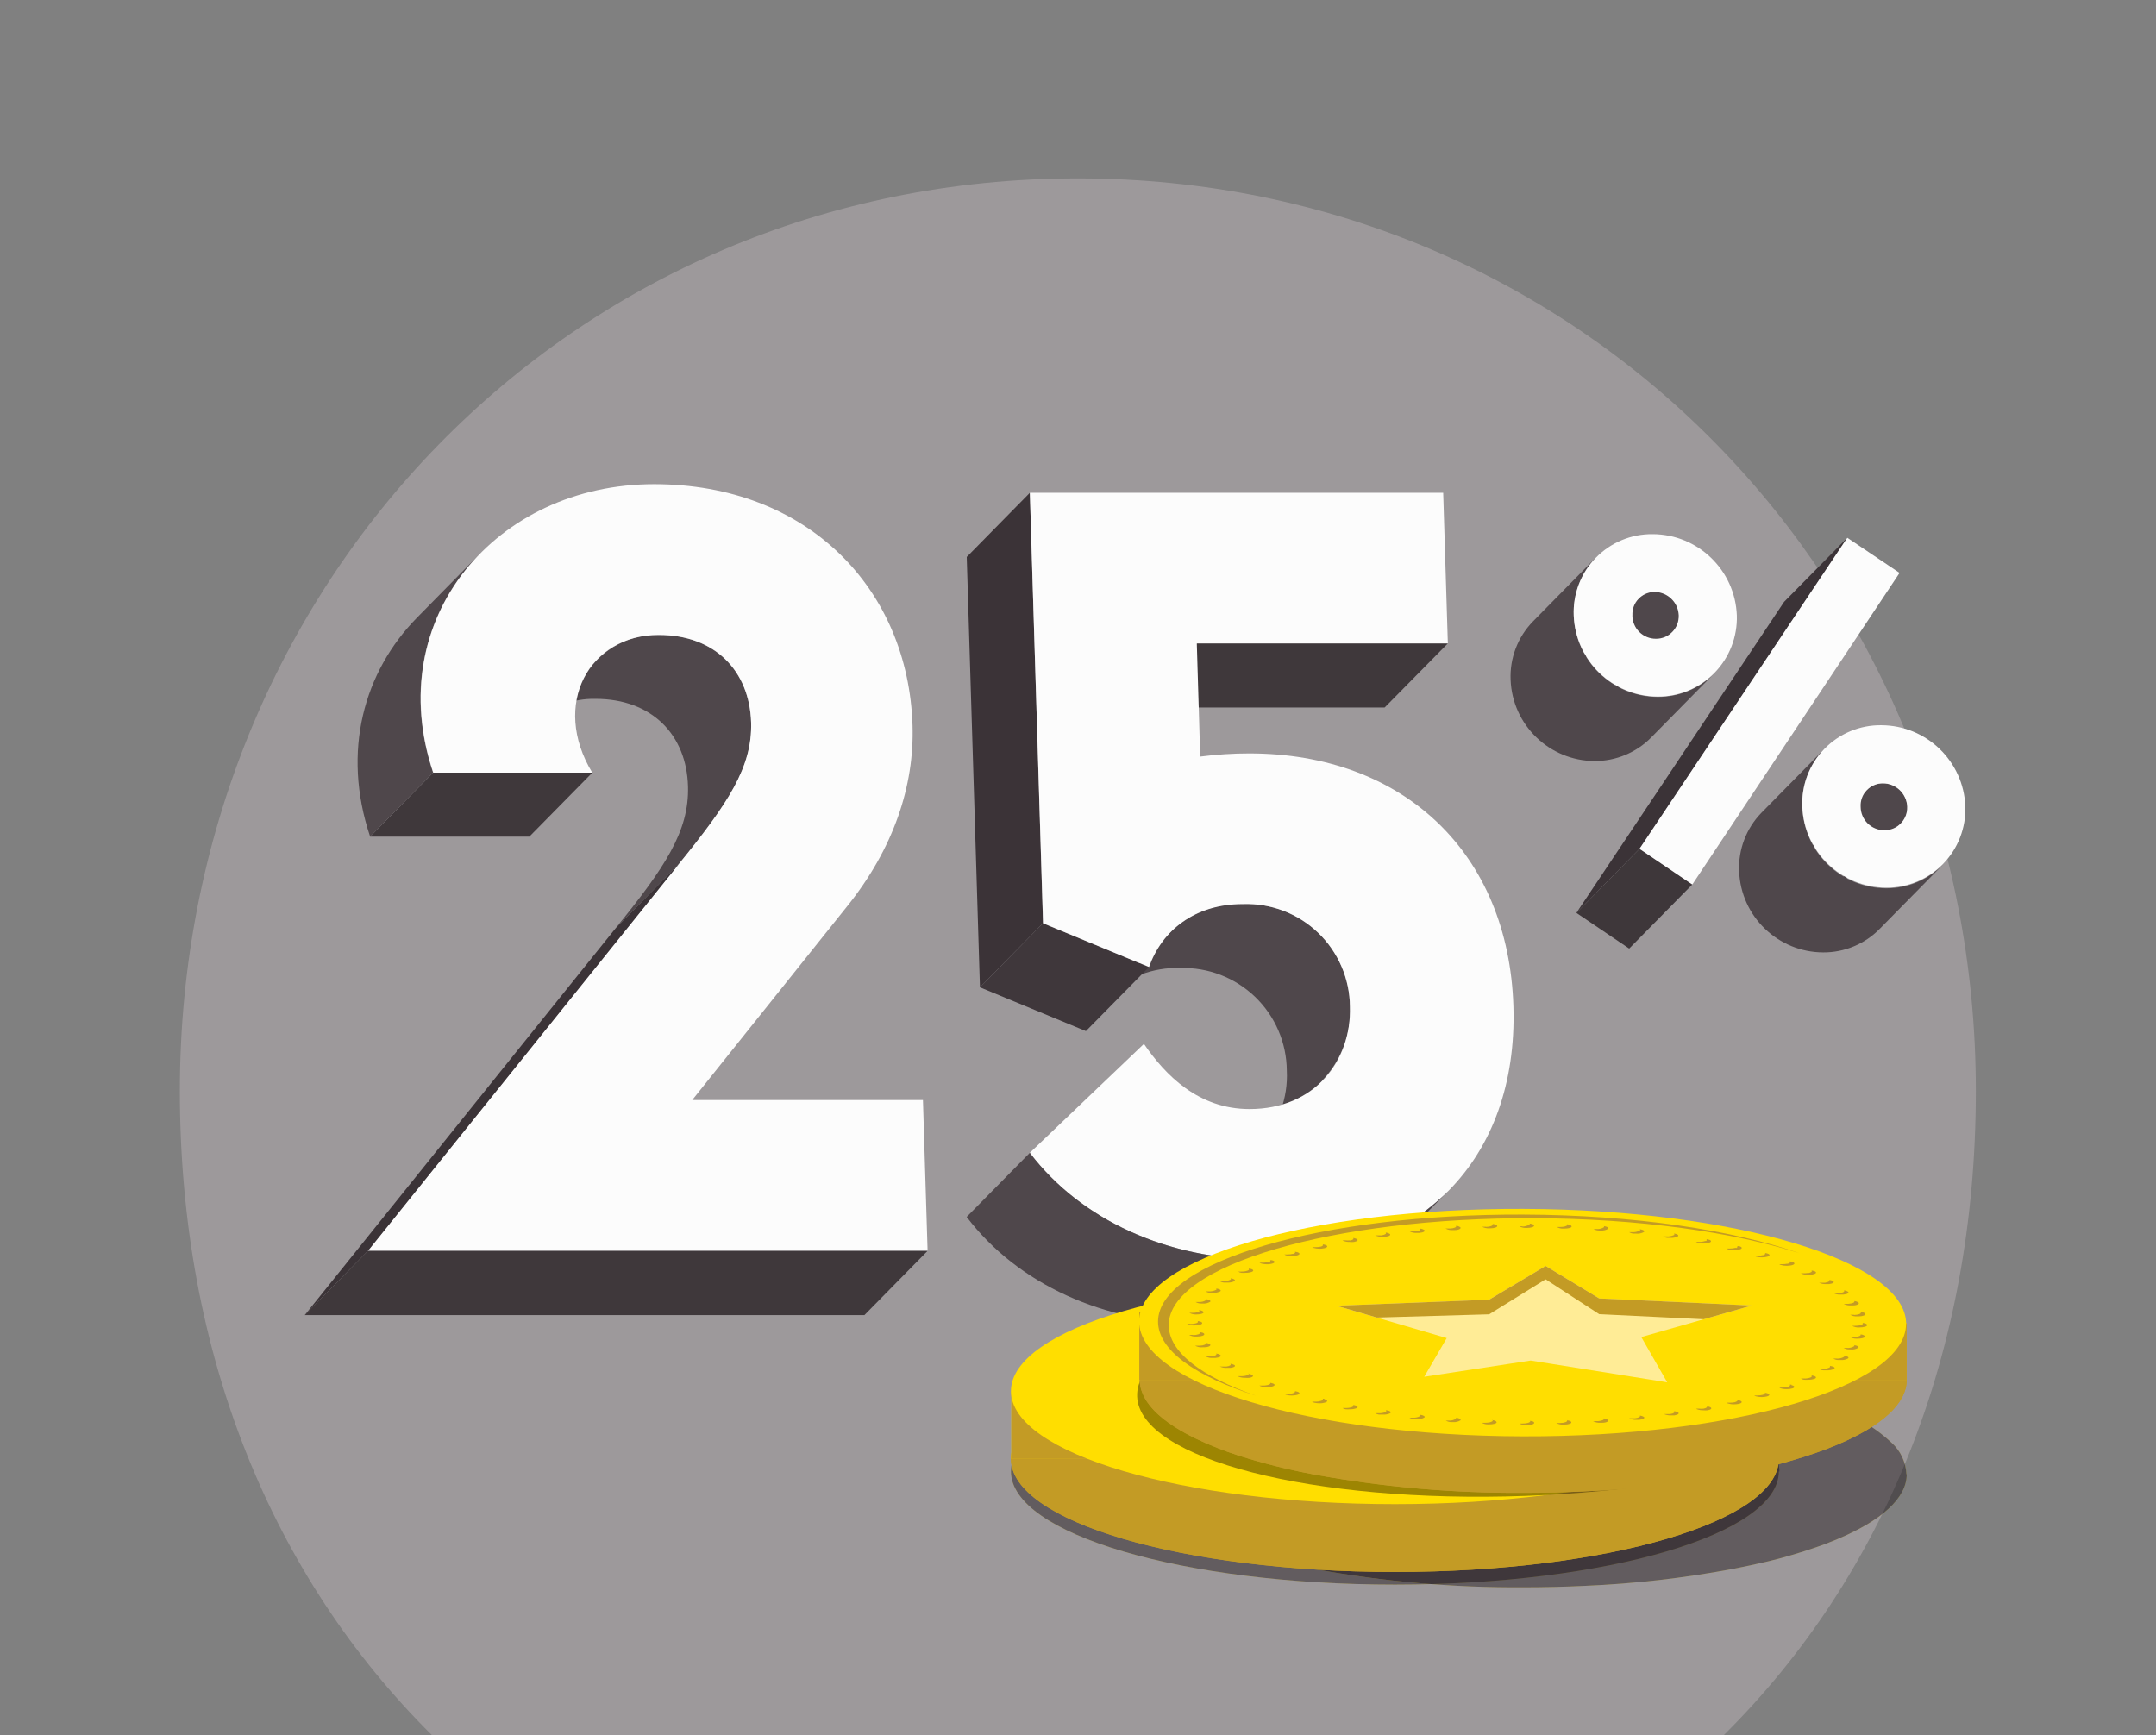 <?xml version="1.0" encoding="UTF-8"?>
<svg width="292px" height="235px" viewBox="0 0 292 235" version="1.1" xmlns="http://www.w3.org/2000/svg" xmlns:xlink="http://www.w3.org/1999/xlink">
    <rect x="0" y="0" width="292" height="235" fill="#808080" stroke="none"/>
    <title>541917D5-E662-4AD4-A74D-D5296F720ED3@1x</title>
    <g id="Spot" stroke="none" stroke-width="1" fill="none" fill-rule="evenodd">
        <g id="discount-25" transform="translate(24, 24)">
            <path d="M34.48,211 L209.48,211 C231.09,189.56 243.6,159.35 243.6,123.77 C243.6,55.1 190.6,0.16 121.96,0.16 C53.32,0.16 0.36,55.1 0.36,123.77 C0.36,159.35 12.87,189.56 34.48,211 Z" id="Path" fill="#9D999B" fill-rule="nonzero"></path>
            <g id="Group" transform="translate(180, 48)" fill-rule="nonzero">
                <path d="M53.43,39.54 L44.88,48.22 C45.47,47.619 45.788,46.802 45.76,45.96 C45.696,44.198 44.253,42.8 42.49,42.79 C41.687,42.777 40.913,43.087 40.34,43.65 L48.89,34.97 C49.461,34.403 50.236,34.09 51.04,34.1 C52.805,34.115 54.246,35.516 54.31,37.28 C54.338,38.122 54.02,38.939 53.43,39.54" id="Path" fill="#4F474B"></path>
                <path d="M22.48,13.62 L13.93,22.3 C14.519,21.694 14.836,20.875 14.81,20.03 C14.746,18.268 13.303,16.87 11.54,16.86 C10.739,16.842 9.966,17.153 9.4,17.72 L18,9 C18.566,8.433 19.339,8.122 20.14,8.14 C21.903,8.15 23.346,9.548 23.41,11.31 C23.436,12.155 23.119,12.974 22.53,13.58" id="Path" fill="#4F474B"></path>
                <path d="M59.12,45.14 L50.57,53.82 C48.557,55.868 45.802,57.015 42.93,57 C36.799,56.978 31.776,52.126 31.54,46 C31.415,43.07 32.5,40.217 34.54,38.11 L43.09,29.43 C41.044,31.533 39.958,34.389 40.09,37.32 C40.315,43.447 45.339,48.303 51.47,48.32 C54.341,48.331 57.095,47.185 59.11,45.14" id="Path" fill="#4F474B"></path>
                <path d="M50.8,26.23 C56.927,26.258 61.944,31.108 62.18,37.23 C62.275,40.123 61.188,42.931 59.17,45.006 C57.151,47.081 54.375,48.245 51.48,48.23 C45.349,48.213 40.325,43.357 40.1,37.23 C39.985,34.331 41.065,31.512 43.088,29.432 C45.111,27.352 47.899,26.195 50.8,26.23 L50.8,26.23 Z M51.24,40.45 C52.073,40.453 52.871,40.117 53.45,39.519 C54.029,38.921 54.34,38.112 54.31,37.28 C54.245,35.501 52.781,34.093 51,34.1 C50.172,34.099 49.38,34.439 48.812,35.041 C48.244,35.644 47.95,36.454 48,37.28 C48.005,38.126 48.346,38.935 48.948,39.53 C49.55,40.124 50.364,40.455 51.21,40.45" id="Shape" fill="#FCFCFC"></path>
                <path d="M28.17,19.22 L19.62,27.9 C17.6,29.944 14.844,31.09 11.97,31.08 C5.843,31.052 0.826,26.202 0.59,20.08 C0.465,17.153 1.55,14.303 3.59,12.2 L12.14,3.51 C10.1,5.617 9.015,8.47 9.14,11.4 C9.371,17.525 14.391,22.378 20.52,22.4 C23.392,22.414 26.149,21.272 28.17,19.23" id="Path" fill="#4F474B"></path>
                <path d="M31.23,11.35 C31.322,14.244 30.233,17.052 28.213,19.127 C26.193,21.201 23.416,22.365 20.52,22.35 C14.391,22.328 9.371,17.475 9.14,11.35 C9.025,8.449 10.106,5.628 12.131,3.548 C14.156,1.469 16.947,0.312 19.85,0.35 C25.977,0.378 30.994,5.228 31.23,11.35 Z M17.08,11.35 C17.083,12.195 17.422,13.004 18.022,13.599 C18.622,14.194 19.435,14.525 20.28,14.52 C21.114,14.526 21.915,14.191 22.497,13.592 C23.078,12.994 23.39,12.184 23.36,11.35 C23.296,9.588 21.853,8.19 20.09,8.18 C19.264,8.179 18.474,8.518 17.906,9.118 C17.338,9.718 17.043,10.525 17.09,11.35" id="Shape" fill="#FCFCFC"></path>
                <polygon id="Path" fill="#3E373A" points="25.2 47.8 16.65 56.48 9.5 51.65 18.05 42.97"></polygon>
                <polygon id="Path" fill="#3B3337" points="18.05 42.97 9.5 51.65 37.63 9.52 46.19 0.84"></polygon>
                <polygon id="Path" fill="#FCFCFC" points="46.19 0.84 53.27 5.6 25.2 47.8 18.05 42.97"></polygon>
            </g>
            <g id="Group" transform="translate(106, 42)" fill-rule="nonzero">
                <polygon id="Path" fill="#3F383B" points="66.09 21.15 57.53 29.83 23.53 29.83 32.09 21.15"></polygon>
                <path d="M49.1,80.38 L40.55,89.06 C43.124,86.362 44.473,82.724 44.28,79 C44.25,75.229 42.699,71.629 39.979,69.016 C37.259,66.403 33.6,64.999 29.83,65.12 C26.17,64.987 22.615,66.356 19.99,68.91 L28.54,60.23 C31.162,57.672 34.719,56.302 38.38,56.44 C42.15,56.319 45.809,57.723 48.529,60.336 C51.249,62.949 52.8,66.549 52.83,70.32 C53.004,74.023 51.656,77.635 49.1,80.32" id="Path" fill="#4F474B"></path>
                <polygon id="Path" fill="#3F373B" points="25.62 64.98 17.07 73.66 2.72 67.73 11.26 59.05"></polygon>
                <polygon id="Path" fill="#3B3337" points="11.26 59.05 2.72 67.73 0.93 9.44 9.48 0.75"></polygon>
                <path d="M65.46,0.75 L66.09,21.15 L32.09,21.15 L32.55,36.48 C34.755,36.193 36.976,36.049 39.2,36.05 C60.03,36.05 74.33,49.5 74.97,70.33 C75.61,91.16 62.13,104.61 41.3,104.61 C28.14,104.61 16.4,99.26 9.47,90.15 L24.93,75.39 C27.8,79.59 32.29,84.22 39.23,84.22 C48.05,84.22 53.06,77.71 52.83,70.33 C52.8,66.559 51.249,62.959 48.529,60.346 C45.809,57.733 42.15,56.329 38.38,56.45 C31.72,56.45 27.38,60.07 25.62,64.98 L11.27,59.05 L9.48,0.75 L65.46,0.75 Z" id="Path" fill="#FCFCFC"></path>
                <path d="M66.21,95.25 L57.66,103.94 C51.76,109.94 43.18,113.3 32.75,113.3 C19.58,113.3 7.85,107.94 0.92,98.83 L9.47,90.15 C16.4,99.26 28.14,104.61 41.3,104.61 C51.73,104.61 60.3,101.24 66.21,95.25" id="Path" fill="#4F474B"></path>
            </g>
            <g id="Group" transform="translate(17, 41)" fill-rule="nonzero">
                <path d="M50.9,52.08 L42.35,60.76 C49.04,52.51 52.35,47.6 52.18,41.52 C52,34.58 47.33,29.66 39.66,29.66 C36.579,29.583 33.598,30.76 31.4,32.92 L40,24.24 C42.189,22.099 45.149,20.932 48.21,21 C55.88,21 60.51,25.92 60.73,32.86 C60.91,38.94 57.59,43.86 50.9,52.1" id="Path" fill="#4F474B"></path>
                <polygon id="Path" fill="#3F383B" points="39.24 39.64 30.69 48.32 9.13 48.32 17.68 39.64"></polygon>
                <path d="M17.68,39.63 L9.13,48.32 C5.24,36.73 8.31,25.95 15.48,18.66 L24,10 C16.83,17.29 13.76,28.07 17.65,39.65" id="Path" fill="#4F474B"></path>
                <path d="M47.59,0.58 C68.42,0.58 82.01,14.76 82.59,33.27 C82.84,41.37 80.07,49.91 73.65,57.86 L52.75,84 L84,84 L84.63,104.4 L8.82,104.4 L50.9,52.08 C57.59,43.83 60.9,38.92 60.73,32.84 C60.51,25.9 55.88,21 48.21,21 C38.81,21 33.6,30.4 39.21,39.65 L17.68,39.65 C10.68,18.81 26.18,0.58 47.59,0.58 Z" id="Path" fill="#FCFCFC"></path>
                <polygon id="Path" fill="#3F383B" points="84.62 104.44 76.07 113.13 0.27 113.13 8.82 104.44"></polygon>
                <polygon id="Path" fill="#3B3337" points="8.82 104.44 0.27 113.13 42.35 60.76 50.9 52.08"></polygon>
            </g>
            <g id="Group" opacity="0.4" transform="translate(112, 160)" fill-rule="nonzero">
                <path d="M104.92,15.31 C104.92,23.77 81.65,30.63 52.92,30.63 C24.19,30.63 0.92,23.77 0.92,15.31 C0.92,6.85 24.25,0 53,0 C81.75,0 105,6.86 105,15.31" id="Path" fill="#FFDD00"></path>
                <path d="M104.92,15.31 C104.92,23.77 81.65,30.63 52.92,30.63 C24.19,30.63 0.92,23.77 0.92,15.31 C0.92,6.85 24.25,0 53,0 C81.75,0 105,6.86 105,15.31" id="Path" fill="#0A0005"></path>
            </g>
            <g id="Group" opacity="0.4" transform="translate(130, 160)" fill-rule="nonzero">
                <path d="M104.24,15.69 C104.24,18.95 100.77,21.98 94.85,24.47 L93.32,25.09 C91.5,25.77 89.48,26.41 87.32,27.01 C86.32,27.28 85.22,27.55 84.11,27.79 C83,28.03 81.82,28.3 80.62,28.52 C74.016,29.755 67.332,30.517 60.62,30.8 C57.92,30.93 55.14,31 52.32,31 C42.823,31.057 33.342,30.226 24,28.52 C20.509,27.874 17.062,27.009 13.68,25.93 C12.68,25.61 11.78,25.28 10.9,24.93 C6.55,23.23 3.35,21.26 1.68,19.12 C1.257,18.596 0.92,18.009 0.68,17.38 C0.464,16.839 0.352,16.262 0.35,15.68 C0.353,15.316 0.397,14.954 0.48,14.6 C0.814,13.385 1.475,12.285 2.39,11.42 C4.361,9.6 6.649,8.157 9.14,7.16 C14.922,4.812 20.965,3.171 27.14,2.27 C35.456,0.972 43.863,0.337 52.28,0.37 C70.28,0.37 86.14,3.06 95.46,7.16 L95.78,7.3 C98.15,8.276 100.325,9.672 102.2,11.42 C103.405,12.519 104.124,14.051 104.2,15.68" id="Path" fill="#FFDD00"></path>
                <path d="M104.24,15.69 C104.24,18.95 100.77,21.98 94.85,24.47 L93.32,25.09 C91.5,25.77 89.48,26.41 87.32,27.01 C86.32,27.28 85.22,27.55 84.11,27.79 C83,28.03 81.82,28.3 80.62,28.52 C74.016,29.755 67.332,30.517 60.62,30.8 C57.92,30.93 55.14,31 52.32,31 C42.823,31.057 33.342,30.226 24,28.52 C20.509,27.874 17.062,27.009 13.68,25.93 C12.68,25.61 11.78,25.28 10.9,24.93 C6.55,23.23 3.35,21.26 1.68,19.12 C1.257,18.596 0.92,18.009 0.68,17.38 C0.464,16.839 0.352,16.262 0.35,15.68 C0.353,15.316 0.397,14.954 0.48,14.6 C0.814,13.385 1.475,12.285 2.39,11.42 C4.361,9.6 6.649,8.157 9.14,7.16 C14.922,4.812 20.965,3.171 27.14,2.27 C35.456,0.972 43.863,0.337 52.28,0.37 C70.28,0.37 86.14,3.06 95.46,7.16 L95.78,7.3 C98.15,8.276 100.325,9.672 102.2,11.42 C103.405,12.519 104.124,14.051 104.2,15.68" id="Path" fill="#0A0005"></path>
            </g>
            <g id="Group" transform="translate(112, 158)" fill="#C39B25" fill-rule="nonzero">
                <path d="M104.92,15.61 C104.92,24.07 81.65,30.92 52.92,30.92 C24.19,30.92 0.92,24.07 0.92,15.61 C0.92,7.15 24.19,0.3 52.92,0.3 C81.65,0.3 104.92,7.15 104.92,15.61" id="Path"></path>
                <path d="M104.92,15.61 C104.92,24.07 81.65,30.92 52.92,30.92 C24.19,30.92 0.92,24.07 0.92,15.61 C0.92,7.15 24.19,0.3 52.92,0.3 C81.65,0.3 104.92,7.15 104.92,15.61" id="Path"></path>
            </g>
            <g id="Group" transform="translate(112, 164)" fill-rule="nonzero">
                <rect id="Rectangle" fill="#FFDD00" x="0.98" y="0.42" width="103.94" height="9.19"></rect>
                <rect id="Rectangle" fill="#C39B25" x="0.98" y="0.42" width="103.94" height="9.19"></rect>
            </g>
            <path d="M216.92,164.42 C216.92,172.88 193.65,179.73 164.92,179.73 C136.19,179.73 112.92,172.88 112.92,164.42 C112.92,155.96 136.19,149.11 164.92,149.11 C193.65,149.11 216.92,155.96 216.92,164.42" id="Path" fill="#FFDE00"></path>
            <g id="Group" opacity="0.4" transform="translate(130, 147)" fill-rule="nonzero">
                <path d="M103.89,14.5 C104.18,22.95 81.17,30.61 52.49,31.62 C23.81,32.63 0.31,26.62 0.01,18.14 C-0.29,9.66 22.73,2 51.41,1 C80.09,-1.11022302e-16 103.59,6 103.89,14.49" id="Path" fill="#FFDD00"></path>
                <path d="M103.89,14.5 C104.18,22.95 81.17,30.61 52.49,31.62 C23.81,32.63 0.31,26.62 0.01,18.14 C-0.29,9.66 22.73,2 51.41,1 C80.09,-1.11022302e-16 103.59,6 103.89,14.49" id="Path" fill="#0A0005"></path>
            </g>
            <g id="Group" transform="translate(130, 147)" fill="#C39B25" fill-rule="nonzero">
                <path d="M104.24,15.89 C104.24,19.15 100.77,22.18 94.85,24.67 L93.32,25.29 C91.5,25.97 89.48,26.61 87.32,27.21 C86.32,27.48 85.22,27.75 84.11,27.99 C83,28.23 81.82,28.5 80.62,28.72 C74.016,29.955 67.332,30.717 60.62,31 C57.92,31.13 55.14,31.2 52.32,31.2 C42.823,31.257 33.342,30.426 24,28.72 C20.509,28.074 17.062,27.209 13.68,26.13 C12.68,25.81 11.78,25.48 10.9,25.13 C6.55,23.43 3.35,21.46 1.68,19.32 C1.257,18.796 0.92,18.209 0.68,17.58 C0.464,17.039 0.352,16.462 0.35,15.88 C0.353,15.516 0.397,15.154 0.48,14.8 C0.814,13.585 1.475,12.485 2.39,11.62 C4.361,9.8 6.649,8.357 9.14,7.36 C14.922,5.012 20.965,3.371 27.14,2.47 C35.456,1.172 43.863,0.537 52.28,0.57 C70.28,0.57 86.14,3.27 95.46,7.36 L95.78,7.5 C98.15,8.476 100.325,9.872 102.2,11.62 C103.405,12.719 104.124,14.251 104.2,15.88" id="Path"></path>
                <path d="M104.24,15.89 C104.24,19.15 100.77,22.18 94.85,24.67 L93.32,25.29 C91.5,25.97 89.48,26.61 87.32,27.21 C86.32,27.48 85.22,27.75 84.11,27.99 C83,28.23 81.82,28.5 80.62,28.72 C74.016,29.955 67.332,30.717 60.62,31 C57.92,31.13 55.14,31.2 52.32,31.2 C42.823,31.257 33.342,30.426 24,28.72 C20.509,28.074 17.062,27.209 13.68,26.13 C12.68,25.81 11.78,25.48 10.9,25.13 C6.55,23.43 3.35,21.46 1.68,19.32 C1.257,18.796 0.92,18.209 0.68,17.58 C0.464,17.039 0.352,16.462 0.35,15.88 C0.353,15.516 0.397,15.154 0.48,14.8 C0.814,13.585 1.475,12.485 2.39,11.62 C4.361,9.8 6.649,8.357 9.14,7.36 C14.922,5.012 20.965,3.371 27.14,2.47 C35.456,1.172 43.863,0.537 52.28,0.57 C70.28,0.57 86.14,3.27 95.46,7.36 L95.78,7.5 C98.15,8.476 100.325,9.872 102.2,11.62 C103.405,12.719 104.124,14.251 104.2,15.88" id="Path"></path>
            </g>
            <g id="Group" transform="translate(130, 153)" fill-rule="nonzero">
                <polygon id="Path" fill="#FFDD00" points="0.3 9.89 104.24 9.89 104.24 2.23 0.3 0.7"></polygon>
                <polygon id="Path" fill="#C39B25" points="0.3 9.89 104.24 9.89 104.24 2.23 0.3 0.7"></polygon>
            </g>
            <path d="M234.15,155.32 C234.15,163.83 210.85,170.64 182.15,170.55 C153.45,170.46 130.25,163.47 130.28,154.97 C130.31,146.47 153.58,139.64 182.28,139.74 C210.98,139.84 234.19,146.81 234.16,155.32" id="Path" fill="#FFDE00" fill-rule="nonzero"></path>
            <path d="M183.72,141 C197.96,141.05 210.78,142.88 219.78,145.77 C210.73,142.6 197.29,140.56 182.27,140.51 C155,140.42 132.86,146.9 132.84,155 C132.84,158.86 137.84,162.4 146.12,165.05 C138.73,162.46 134.27,159.12 134.29,155.48 C134.29,147.39 156.45,140.91 183.72,141" id="Path" fill="#C39B25" fill-rule="nonzero"></path>
            <path d="M147.83,146.9 C147.566,146.987 147.288,147.028 147.01,147.02 C146.867,147.03 146.723,147.03 146.58,147.02 C146.682,147.099 146.803,147.15 146.93,147.17 C147.144,147.215 147.362,147.239 147.58,147.24 C147.858,147.248 148.136,147.207 148.4,147.12 C148.76,146.99 148.69,146.79 148.24,146.69 L148.01,146.69 C148.11,146.78 148.06,146.89 147.83,146.97" id="Path" fill="#C39B25" fill-rule="nonzero"></path>
            <path d="M148,163.27 C148.13,163.39 148,163.52 147.66,163.6 C147.447,163.65 147.229,163.674 147.01,163.67 C146.867,163.68 146.723,163.68 146.58,163.67 C146.631,163.717 146.693,163.752 146.76,163.77 C147.024,163.857 147.302,163.898 147.58,163.89 C147.799,163.894 148.017,163.87 148.23,163.82 C148.68,163.72 148.76,163.52 148.4,163.39 C148.27,163.346 148.136,163.316 148,163.3" id="Path" fill="#C39B25" fill-rule="nonzero"></path>
            <path d="M198.07,167.71 C198.24,167.87 197.96,168.04 197.42,168.1 L197.07,168.1 L196.65,168.1 L196.65,168.1 C196.956,168.264 197.303,168.337 197.65,168.31 L198,168.31 C198.54,168.25 198.83,168.08 198.64,167.91 C198.469,167.81 198.278,167.748 198.08,167.73" id="Path" fill="#C39B25" fill-rule="nonzero"></path>
            <path d="M202.68,143.3 C202.365,143.437 202.022,143.495 201.68,143.47 C201.54,143.48 201.4,143.48 201.26,143.47 C201.42,143.58 201.606,143.646 201.8,143.66 C201.95,143.67 202.1,143.67 202.25,143.66 C202.576,143.682 202.902,143.623 203.2,143.49 C203.46,143.34 203.2,143.15 202.71,143.07 L202.71,143.07 C202.79,143.14 202.79,143.23 202.71,143.3" id="Path" fill="#C39B25" fill-rule="nonzero"></path>
            <path d="M151.12,145.82 C150.878,145.883 150.63,145.913 150.38,145.91 C150.237,145.92 150.093,145.92 149.95,145.91 C150.023,145.971 150.108,146.016 150.2,146.04 C150.445,146.103 150.697,146.133 150.95,146.13 C151.2,146.133 151.448,146.103 151.69,146.04 C152.1,145.92 152.1,145.73 151.69,145.6 C151.586,145.569 151.478,145.549 151.37,145.54 C151.49,145.65 151.37,145.77 151.12,145.85" id="Path" fill="#C39B25" fill-rule="nonzero"></path>
            <path d="M198.06,142.68 C197.754,142.844 197.407,142.917 197.06,142.89 L196.71,142.89 L196.64,142.89 C196.834,143.015 197.059,143.085 197.29,143.09 L197.29,143.09 L197.64,143.09 C197.987,143.117 198.334,143.044 198.64,142.88 C198.82,142.73 198.57,142.56 198.08,142.49 C198.114,142.512 198.134,142.55 198.134,142.59 C198.134,142.63 198.114,142.668 198.08,142.69" id="Path" fill="#C39B25" fill-rule="nonzero"></path>
            <path d="M151.36,164.39 C151.48,164.5 151.36,164.62 151.11,164.71 C150.869,164.774 150.62,164.804 150.37,164.8 C150.23,164.81 150.09,164.81 149.95,164.8 C150.024,164.858 150.109,164.899 150.2,164.92 C150.44,164.992 150.69,165.026 150.94,165.02 C151.19,165.024 151.439,164.994 151.68,164.93 C152.09,164.81 152.09,164.61 151.68,164.49 C151.575,164.459 151.468,164.435 151.36,164.42" id="Path" fill="#C39B25" fill-rule="nonzero"></path>
            <path d="M193.21,168.11 L193.21,168.11 C193.34,168.28 192.99,168.45 192.42,168.49 L192.19,168.49 C192.047,168.5 191.903,168.5 191.76,168.49 C192.064,168.66 192.412,168.737 192.76,168.71 L193,168.71 C193.57,168.71 193.92,168.5 193.79,168.34 C193.619,168.203 193.409,168.126 193.19,168.12" id="Path" fill="#C39B25" fill-rule="nonzero"></path>
            <path d="M137.59,156.81 L137.47,156.81 C137.33,156.821 137.19,156.821 137.05,156.81 C137.353,156.985 137.702,157.062 138.05,157.03 L138.17,157.03 C138.74,157.03 139.17,156.86 139.1,156.69 C139.03,156.52 138.81,156.48 138.48,156.44 L138.53,156.5 C138.59,156.67 138.17,156.82 137.6,156.84" id="Path" fill="#C39B25" fill-rule="nonzero"></path>
            <path d="M138.88,158.48 L139.11,158.48 C139.68,158.48 140.03,158.28 139.9,158.11 C139.728,157.977 139.518,157.903 139.3,157.9 L139.3,157.9 C139.43,158.07 139.08,158.24 138.51,158.27 L138.28,158.27 C138.14,158.281 138,158.281 137.86,158.27 C138.163,158.443 138.512,158.519 138.86,158.49" id="Path" fill="#C39B25" fill-rule="nonzero"></path>
            <path d="M172.41,142.39 L172.18,142.39 C172.04,142.401 171.9,142.401 171.76,142.39 C172.063,142.564 172.412,142.641 172.76,142.61 L173,142.61 C173.57,142.61 173.92,142.41 173.79,142.24 C173.618,142.107 173.408,142.033 173.19,142.03 L173.19,142.03 C173.32,142.2 172.97,142.37 172.4,142.4" id="Path" fill="#C39B25" fill-rule="nonzero"></path>
            <path d="M141.27,159.51 C141.096,159.408 140.901,159.347 140.7,159.33 C140.88,159.49 140.59,159.66 140.05,159.72 L139.7,159.72 C139.56,159.73 139.42,159.73 139.28,159.72 L139.28,159.72 C139.586,159.886 139.933,159.959 140.28,159.93 L140.63,159.93 C141.18,159.87 141.47,159.7 141.28,159.53" id="Path" fill="#C39B25" fill-rule="nonzero"></path>
            <path d="M145.08,162 C145.22,162.13 145.08,162.28 144.64,162.35 C144.456,162.388 144.268,162.405 144.08,162.4 C143.94,162.41 143.8,162.41 143.66,162.4 C143.687,162.431 143.722,162.455 143.76,162.47 C144.043,162.58 144.346,162.631 144.65,162.62 C144.836,162.641 145.024,162.641 145.21,162.62 C145.7,162.54 145.85,162.34 145.54,162.2 C145.395,162.133 145.239,162.092 145.08,162.08" id="Path" fill="#C39B25" fill-rule="nonzero"></path>
            <path d="M143.15,160.87 C142.988,160.787 142.811,160.736 142.63,160.72 C142.79,160.87 142.57,161.03 142.09,161.09 C141.94,161.1 141.79,161.1 141.64,161.09 C141.497,161.1 141.353,161.1 141.21,161.09 L141.21,161.09 L141.21,161.09 C141.522,161.235 141.867,161.297 142.21,161.27 C142.363,161.28 142.517,161.28 142.67,161.27 C143.19,161.2 143.4,161.02 143.15,160.86" id="Path" fill="#C39B25" fill-rule="nonzero"></path>
            <path d="M202.73,167.15 C202.89,167.3 202.67,167.46 202.19,167.53 C202.04,167.54 201.89,167.54 201.74,167.53 L201.31,167.53 L201.36,167.53 C201.66,167.658 201.984,167.72 202.31,167.71 C202.46,167.72 202.61,167.72 202.76,167.71 C203.28,167.63 203.5,167.45 203.25,167.29 C203.088,167.207 202.911,167.156 202.73,167.14" id="Path" fill="#C39B25" fill-rule="nonzero"></path>
            <path d="M207,144.07 C206.715,144.174 206.413,144.222 206.11,144.21 L205.69,144.21 C205.82,144.304 205.971,144.362 206.13,144.38 C206.311,144.417 206.495,144.434 206.68,144.43 C206.983,144.442 207.285,144.394 207.57,144.29 C207.88,144.14 207.73,143.95 207.25,143.86 L207.11,143.86 C207.2,143.94 207.18,144.04 207,144.12" id="Path" fill="#C39B25" fill-rule="nonzero"></path>
            <path d="M207.15,166.44 C207.29,166.57 207.15,166.72 206.71,166.8 C206.524,166.821 206.336,166.821 206.15,166.8 C206.01,166.811 205.87,166.811 205.73,166.8 C205.759,166.831 205.793,166.858 205.83,166.88 C206.115,166.982 206.417,167.03 206.72,167.02 C206.906,167.041 207.094,167.041 207.28,167.02 C207.77,166.93 207.92,166.74 207.61,166.59 C207.462,166.533 207.307,166.493 207.15,166.47" id="Path" fill="#C39B25" fill-rule="nonzero"></path>
            <path d="M163.69,167 L163.69,167 C163.77,167.08 163.76,167.16 163.69,167.24 C163.375,167.377 163.032,167.435 162.69,167.41 L162.27,167.41 C162.429,167.522 162.616,167.588 162.81,167.6 C162.96,167.61 163.11,167.61 163.26,167.6 C163.602,167.625 163.945,167.567 164.26,167.43 C164.51,167.27 164.26,167.08 163.77,167.01" id="Path" fill="#C39B25" fill-rule="nonzero"></path>
            <path d="M177.27,142.16 L177.16,142.16 L176.73,142.16 C177.037,142.322 177.384,142.395 177.73,142.37 C177.767,142.375 177.804,142.375 177.84,142.37 C178.42,142.37 178.84,142.2 178.77,142.03 C178.7,141.86 178.48,141.83 178.16,141.78 C178.163,141.8 178.163,141.82 178.16,141.84 C178.22,142.01 177.81,142.17 177.23,142.18" id="Path" fill="#C39B25" fill-rule="nonzero"></path>
            <path d="M163.12,143.33 L163.12,143.33 L162.67,143.33 C162.527,143.341 162.383,143.341 162.24,143.33 L162.24,143.33 C162.554,143.471 162.897,143.533 163.24,143.51 L163.69,143.51 L163.69,143.51 C164.22,143.44 164.43,143.25 164.18,143.1 C164.019,143.013 163.842,142.959 163.66,142.94 C163.82,143.09 163.6,143.25 163.12,143.32" id="Path" fill="#C39B25" fill-rule="nonzero"></path>
            <path d="M178.16,168.31 C178.188,168.349 178.188,168.401 178.16,168.44 C178.1,168.6 177.65,168.71 177.16,168.71 L177,168.71 C176.897,168.72 176.793,168.72 176.69,168.71 C176.955,168.868 177.261,168.945 177.57,168.93 L177.69,168.93 C178.22,168.93 178.69,168.82 178.69,168.66 C178.69,168.5 178.48,168.39 178.08,168.34" id="Path" fill="#C39B25" fill-rule="nonzero"></path>
            <path d="M167.67,142.78 L167.67,142.78 L167.32,142.78 C167.18,142.791 167.04,142.791 166.9,142.78 L166.9,142.78 C167.206,142.946 167.553,143.019 167.9,142.99 L168.25,142.99 L168.25,142.99 C168.8,142.94 169.09,142.76 168.9,142.6 C168.729,142.49 168.533,142.424 168.33,142.41 C168.51,142.58 168.23,142.75 167.68,142.8" id="Path" fill="#C39B25" fill-rule="nonzero"></path>
            <path d="M173.18,168 C173.18,168.06 173.25,168.11 173.18,168.17 C172.881,168.354 172.53,168.439 172.18,168.41 L172,168.41 L171.81,168.41 C172.039,168.548 172.302,168.621 172.57,168.62 L172.8,168.62 C173.15,168.649 173.501,168.564 173.8,168.38 C173.91,168.23 173.65,168.08 173.2,168.02" id="Path" fill="#C39B25" fill-rule="nonzero"></path>
            <path d="M168.32,167.61 C168.39,167.68 168.4,167.75 168.32,167.81 C168.014,167.974 167.667,168.047 167.32,168.02 L166.97,168.02 L166.89,168.02 C167.086,168.142 167.31,168.211 167.54,168.22 L167.89,168.22 C168.237,168.247 168.584,168.174 168.89,168.01 C169.07,167.86 168.82,167.69 168.32,167.62" id="Path" fill="#C39B25" fill-rule="nonzero"></path>
            <path d="M182.2,142.1 C182.057,142.111 181.913,142.111 181.77,142.1 C182.075,142.268 182.422,142.344 182.77,142.32 C183.35,142.32 183.77,142.18 183.77,142.01 C183.77,141.84 183.51,141.77 183.14,141.72 C183.14,141.72 183.2,141.78 183.19,141.82 C183.18,141.86 182.73,142.13 182.19,142.13" id="Path" fill="#C39B25" fill-rule="nonzero"></path>
            <path d="M183.2,168.41 C183.227,168.433 183.245,168.465 183.25,168.5 C183.25,168.68 182.78,168.81 182.2,168.81 C182.06,168.821 181.92,168.821 181.78,168.81 C182.083,168.984 182.432,169.061 182.78,169.03 C183.36,169.03 183.78,168.9 183.78,168.72 C183.78,168.54 183.52,168.49 183.16,168.44" id="Path" fill="#C39B25" fill-rule="nonzero"></path>
            <path d="M154.79,144.86 C154.577,144.907 154.358,144.927 154.14,144.92 L153.71,144.92 L153.89,145.02 C154.157,145.097 154.433,145.137 154.71,145.14 C154.928,145.139 155.146,145.115 155.36,145.07 C155.82,144.96 155.89,144.77 155.53,144.63 C155.4,144.586 155.266,144.556 155.13,144.54 C155.26,144.66 155.13,144.8 154.79,144.88" id="Path" fill="#C39B25" fill-rule="nonzero"></path>
            <path d="M188.24,168.34 L188.24,168.4 C188.31,168.57 187.89,168.73 187.32,168.74 L187.2,168.74 C187.057,168.75 186.913,168.75 186.77,168.74 C187.074,168.911 187.422,168.988 187.77,168.96 L187.89,168.96 C188.46,168.96 188.89,168.79 188.81,168.62 C188.73,168.45 188.53,168.42 188.2,168.37" id="Path" fill="#C39B25" fill-rule="nonzero"></path>
            <path d="M155.36,165.45 L155.13,165.45 C155.23,165.54 155.18,165.65 154.95,165.73 C154.685,165.816 154.408,165.857 154.13,165.85 C153.987,165.86 153.843,165.86 153.7,165.85 C153.802,165.929 153.923,165.98 154.05,166 C154.264,166.045 154.482,166.069 154.7,166.07 C154.978,166.077 155.255,166.036 155.52,165.95 C155.88,165.82 155.81,165.62 155.36,165.52" id="Path" fill="#C39B25" fill-rule="nonzero"></path>
            <path d="M193.24,142.22 C192.942,142.407 192.591,142.491 192.24,142.46 L192,142.46 L191.81,142.46 C192.043,142.599 192.309,142.672 192.58,142.67 L192.81,142.67 C193.161,142.701 193.512,142.617 193.81,142.43 C193.92,142.28 193.66,142.13 193.21,142.07 C193.27,142.13 193.28,142.18 193.21,142.24" id="Path" fill="#C39B25" fill-rule="nonzero"></path>
            <path d="M158.81,144 C158.624,144.021 158.436,144.021 158.25,144 C158.11,144.011 157.97,144.011 157.83,144 L157.93,144.07 C158.213,144.18 158.516,144.231 158.82,144.22 C159.006,144.241 159.194,144.241 159.38,144.22 C159.87,144.13 160.02,143.94 159.71,143.8 C159.565,143.734 159.409,143.693 159.25,143.68 C159.39,143.81 159.25,143.96 158.81,144.03" id="Path" fill="#C39B25" fill-rule="nonzero"></path>
            <path d="M188.28,141.92 C188.22,142.08 187.77,142.2 187.28,142.19 L187.16,142.19 C187.057,142.2 186.953,142.2 186.85,142.19 C187.113,142.353 187.421,142.43 187.73,142.41 L187.85,142.41 C188.38,142.41 188.85,142.3 188.85,142.14 C188.85,141.98 188.64,141.88 188.24,141.82 C188.261,141.861 188.261,141.909 188.24,141.95" id="Path" fill="#C39B25" fill-rule="nonzero"></path>
            <path d="M159.38,166.31 L159.24,166.31 C159.33,166.39 159.31,166.49 159.14,166.57 C158.855,166.672 158.553,166.72 158.25,166.71 C158.107,166.72 157.963,166.72 157.82,166.71 C157.948,166.806 158.101,166.864 158.26,166.88 C158.446,166.896 158.634,166.896 158.82,166.88 C159.123,166.89 159.425,166.842 159.71,166.74 C160.01,166.59 159.87,166.4 159.38,166.31" id="Path" fill="#C39B25" fill-rule="nonzero"></path>
            <path d="M211.1,145 C210.83,145.078 210.551,145.115 210.27,145.11 C210.127,145.12 209.983,145.12 209.84,145.11 C209.942,145.189 210.063,145.24 210.19,145.26 L210.19,145.26 C210.403,145.31 210.621,145.334 210.84,145.33 C211.121,145.335 211.4,145.298 211.67,145.22 C212.03,145.08 211.95,144.89 211.5,144.78 L211.28,144.78 C211.38,144.88 211.28,144.98 211.1,145.07" id="Path" fill="#C39B25" fill-rule="nonzero"></path>
            <path d="M223.24,149.74 C223.087,149.75 222.933,149.75 222.78,149.74 C222.64,149.75 222.5,149.75 222.36,149.74 L222.36,149.74 C222.653,149.878 222.977,149.94 223.3,149.92 C223.453,149.931 223.607,149.931 223.76,149.92 C224.28,149.85 224.5,149.66 224.25,149.51 C224.088,149.427 223.911,149.376 223.73,149.36 C223.89,149.5 223.67,149.67 223.19,149.73" id="Path" fill="#C39B25" fill-rule="nonzero"></path>
            <path d="M145,148.09 C144.715,148.192 144.413,148.24 144.11,148.23 C143.97,148.24 143.83,148.24 143.69,148.23 C143.818,148.326 143.971,148.384 144.13,148.4 C144.316,148.416 144.504,148.416 144.69,148.4 C144.99,148.409 145.288,148.362 145.57,148.26 C145.88,148.11 145.74,147.92 145.24,147.83 L145.11,147.83 C145.2,147.91 145.18,148.01 145,148.09" id="Path" fill="#C39B25" fill-rule="nonzero"></path>
            <path d="M225.07,151.14 C224.954,151.15 224.836,151.15 224.72,151.14 C224.58,151.151 224.44,151.151 224.3,151.14 L224.3,151.14 C224.607,151.303 224.954,151.376 225.3,151.35 C225.416,151.36 225.534,151.36 225.65,151.35 C226.2,151.3 226.49,151.12 226.29,150.96 C226.121,150.855 225.929,150.793 225.73,150.78 C225.9,150.94 225.62,151.11 225.08,151.16" id="Path" fill="#C39B25" fill-rule="nonzero"></path>
            <path d="M221.46,162.31 L221.33,162.31 C221.42,162.39 221.39,162.49 221.22,162.57 C220.935,162.672 220.633,162.72 220.33,162.71 C220.19,162.72 220.05,162.72 219.91,162.71 C220.037,162.808 220.19,162.867 220.35,162.88 C220.533,162.896 220.717,162.896 220.9,162.88 C221.203,162.89 221.505,162.842 221.79,162.74 C222.1,162.59 221.95,162.4 221.46,162.31" id="Path" fill="#C39B25" fill-rule="nonzero"></path>
            <path d="M140.7,150.71 C140.39,150.862 140.045,150.931 139.7,150.91 C139.587,150.92 139.473,150.92 139.36,150.91 L139.28,150.91 C139.474,151.036 139.699,151.106 139.93,151.11 C140.043,151.12 140.157,151.12 140.27,151.11 C140.615,151.131 140.96,151.062 141.27,150.91 C141.45,150.75 141.2,150.59 140.7,150.52 C140.734,150.542 140.754,150.58 140.754,150.62 C140.754,150.66 140.734,150.698 140.7,150.72" id="Path" fill="#C39B25" fill-rule="nonzero"></path>
            <path d="M218.63,163.54 L218.4,163.54 C218.51,163.63 218.4,163.74 218.22,163.83 C217.954,163.908 217.677,163.946 217.4,163.94 C217.26,163.95 217.12,163.95 216.98,163.94 C217.078,164.019 217.195,164.071 217.32,164.09 C217.533,164.14 217.751,164.164 217.97,164.16 C218.247,164.166 218.524,164.128 218.79,164.05 C219.15,163.91 219.08,163.72 218.63,163.61" id="Path" fill="#C39B25" fill-rule="nonzero"></path>
            <path d="M220.9,148.41 C220.712,148.442 220.521,148.459 220.33,148.46 L219.91,148.46 C219.944,148.488 219.981,148.511 220.02,148.53 C220.306,148.632 220.607,148.682 220.91,148.68 C221.098,148.679 221.285,148.662 221.47,148.63 C221.96,148.54 222.1,148.35 221.8,148.2 C221.648,148.142 221.491,148.102 221.33,148.08 C221.48,148.21 221.33,148.36 220.9,148.44" id="Path" fill="#C39B25" fill-rule="nonzero"></path>
            <path d="M142.58,149.36 C142.285,149.492 141.962,149.55 141.64,149.53 C141.497,149.54 141.353,149.54 141.21,149.53 C141.374,149.64 141.563,149.705 141.76,149.72 C141.91,149.731 142.06,149.731 142.21,149.72 C142.532,149.74 142.855,149.682 143.15,149.55 C143.41,149.4 143.15,149.21 142.66,149.13 L142.66,149.13 C142.74,149.2 142.73,149.29 142.6,149.36" id="Path" fill="#C39B25" fill-rule="nonzero"></path>
            <path d="M227.12,158.17 C227.162,158.219 227.162,158.291 227.12,158.34 C226.821,158.524 226.469,158.604 226.12,158.57 L225.89,158.57 L225.7,158.57 C225.929,158.708 226.192,158.781 226.46,158.78 L226.69,158.78 C227.039,158.814 227.391,158.734 227.69,158.55 C227.8,158.4 227.54,158.25 227.09,158.19" id="Path" fill="#C39B25" fill-rule="nonzero"></path>
            <path d="M223.81,161 L223.81,161 C223.89,161.08 223.88,161.16 223.76,161.23 L223.76,161.23 C223.463,161.367 223.137,161.429 222.81,161.41 L222.39,161.41 C222.549,161.522 222.736,161.588 222.93,161.6 L223.38,161.6 C223.723,161.627 224.068,161.565 224.38,161.42 L224.38,161.42 C224.63,161.27 224.38,161.08 223.89,161.01" id="Path" fill="#C39B25" fill-rule="nonzero"></path>
            <path d="M228,156.7 C228.028,156.739 228.028,156.791 228,156.83 C227.94,156.99 227.49,157.1 227,157.1 L226.88,157.1 L226.57,157.1 C226.837,157.254 227.142,157.33 227.45,157.32 L227.57,157.32 C228.1,157.32 228.57,157.21 228.57,157.05 C228.57,156.89 228.36,156.78 227.96,156.73" id="Path" fill="#C39B25" fill-rule="nonzero"></path>
            <path d="M228.87,155.46 C228.87,155.33 228.61,155.22 228.24,155.18 C228.273,155.199 228.295,155.232 228.3,155.27 L228.3,155.27 L228.3,155.27 C228.3,155.44 227.83,155.58 227.25,155.58 C227.11,155.591 226.97,155.591 226.83,155.58 C227.135,155.749 227.482,155.826 227.83,155.8 C228.41,155.8 228.88,155.66 228.88,155.49 L228.88,155.49 L228.87,155.46 Z" id="Path" fill="#C39B25" fill-rule="nonzero"></path>
            <path d="M226.36,152.6 L226.12,152.6 C225.98,152.611 225.84,152.611 225.7,152.6 C226.003,152.773 226.352,152.849 226.7,152.82 L226.94,152.82 C227.5,152.82 227.86,152.62 227.73,152.45 C227.559,152.313 227.349,152.236 227.13,152.23 L227.13,152.23 C227.26,152.4 226.9,152.56 226.34,152.6" id="Path" fill="#C39B25" fill-rule="nonzero"></path>
            <path d="M227.09,154.08 L227,154.08 C226.86,154.091 226.72,154.091 226.58,154.08 C226.883,154.253 227.232,154.329 227.58,154.3 L227.71,154.3 C228.28,154.3 228.71,154.13 228.63,153.96 C228.55,153.79 228.34,153.76 228.02,153.71 C228.023,153.73 228.023,153.75 228.02,153.77 C228.09,153.94 227.67,154.09 227.1,154.11" id="Path" fill="#C39B25" fill-rule="nonzero"></path>
            <path d="M225.72,159.61 C225.754,159.63 225.775,159.666 225.775,159.705 C225.775,159.744 225.754,159.78 225.72,159.8 C225.414,159.966 225.067,160.039 224.72,160.01 L224.38,160.01 L224.3,160.01 C224.492,160.14 224.718,160.209 224.95,160.21 L225.29,160.21 C225.637,160.239 225.984,160.166 226.29,160 C226.48,159.85 226.22,159.68 225.73,159.62" id="Path" fill="#C39B25" fill-rule="nonzero"></path>
            <path d="M214.78,146 C214.539,146.064 214.29,146.094 214.04,146.09 C213.9,146.1 213.76,146.1 213.62,146.09 C213.693,146.151 213.778,146.196 213.87,146.22 C214.112,146.283 214.36,146.313 214.61,146.31 C214.86,146.314 215.109,146.284 215.35,146.22 C215.76,146.1 215.76,145.9 215.35,145.78 C215.249,145.749 215.145,145.728 215.04,145.72 C215.15,145.82 215.04,145.95 214.78,146.03" id="Path" fill="#C39B25" fill-rule="nonzero"></path>
            <path d="M137.19,155.31 L136.77,155.31 C137.077,155.474 137.423,155.55 137.77,155.53 C138.35,155.53 138.82,155.39 138.82,155.22 C138.82,155.05 138.56,154.98 138.19,154.93 C138.226,154.951 138.249,154.989 138.25,155.03 C138.25,155.2 137.78,155.34 137.2,155.33" id="Path" fill="#C39B25" fill-rule="nonzero"></path>
            <path d="M139.34,152.11 C139.04,152.293 138.69,152.377 138.34,152.35 L138.11,152.35 L137.92,152.35 C138.149,152.488 138.412,152.561 138.68,152.56 L138.91,152.56 C139.26,152.587 139.61,152.503 139.91,152.32 C140.02,152.17 139.75,152.02 139.3,151.96 C139.323,151.983 139.335,152.013 139.335,152.045 C139.335,152.077 139.323,152.107 139.3,152.13" id="Path" fill="#C39B25" fill-rule="nonzero"></path>
            <path d="M215,164.6 C215.12,164.71 215,164.83 214.75,164.92 C214.508,164.982 214.26,165.013 214.01,165.01 L213.58,165.01 C213.654,165.068 213.739,165.109 213.83,165.13 C214.075,165.192 214.327,165.225 214.58,165.23 C214.83,165.233 215.078,165.203 215.32,165.14 C215.73,165.02 215.73,164.82 215.32,164.7 L215,164.63" id="Path" fill="#C39B25" fill-rule="nonzero"></path>
            <path d="M211.27,165.59 C211.4,165.71 211.27,165.84 210.92,165.93 C210.706,165.972 210.488,165.992 210.27,165.99 C210.127,166 209.983,166 209.84,165.99 C209.892,166.035 209.954,166.07 210.02,166.09 C210.285,166.176 210.562,166.217 210.84,166.21 C211.061,166.211 211.282,166.191 211.5,166.15 C211.95,166.04 212.02,165.84 211.66,165.71 C211.533,165.667 211.403,165.637 211.27,165.62" id="Path" fill="#C39B25" fill-rule="nonzero"></path>
            <path d="M218.07,147.16 C217.854,147.21 217.632,147.233 217.41,147.23 C217.267,147.24 217.123,147.24 216.98,147.23 C217.035,147.272 217.096,147.305 217.16,147.33 C217.426,147.411 217.702,147.452 217.98,147.45 C218.202,147.453 218.424,147.43 218.64,147.38 C219.09,147.27 219.16,147.08 218.8,146.94 C218.67,146.896 218.536,146.866 218.4,146.85 C218.53,146.97 218.4,147.11 218.07,147.19" id="Path" fill="#C39B25" fill-rule="nonzero"></path>
            <path d="M138.51,153.55 C138.45,153.71 138,153.82 137.51,153.82 L137.39,153.82 L137.08,153.82 C137.348,153.972 137.652,154.048 137.96,154.04 L138,154.04 C138.53,154.04 139,153.93 139,153.77 C139,153.61 138.79,153.5 138.39,153.45 C138.418,153.489 138.418,153.541 138.39,153.58" id="Path" fill="#C39B25" fill-rule="nonzero"></path>
            <polygon id="Path" fill="#FFEC96" fill-rule="nonzero" points="213.06 152.89 198.29 157.1 201.59 162.86 201.8 163.23 185.83 160.68 183.31 160.28 168.89 162.48 171.94 157.24 156.99 152.86 177.68 152.04 185.33 147.47 192.59 151.87 196.05 152.03 213.27 152.83"></polygon>
            <polygon id="Path" fill="#C39B25" fill-rule="nonzero" points="206.75 154.69 192.59 154 185.33 149.28 177.68 154.02 162.47 154.46 156.99 152.86 177.68 152.04 185.33 147.47 192.59 151.87 213.27 152.83"></polygon>
        </g>
    </g>
</svg>